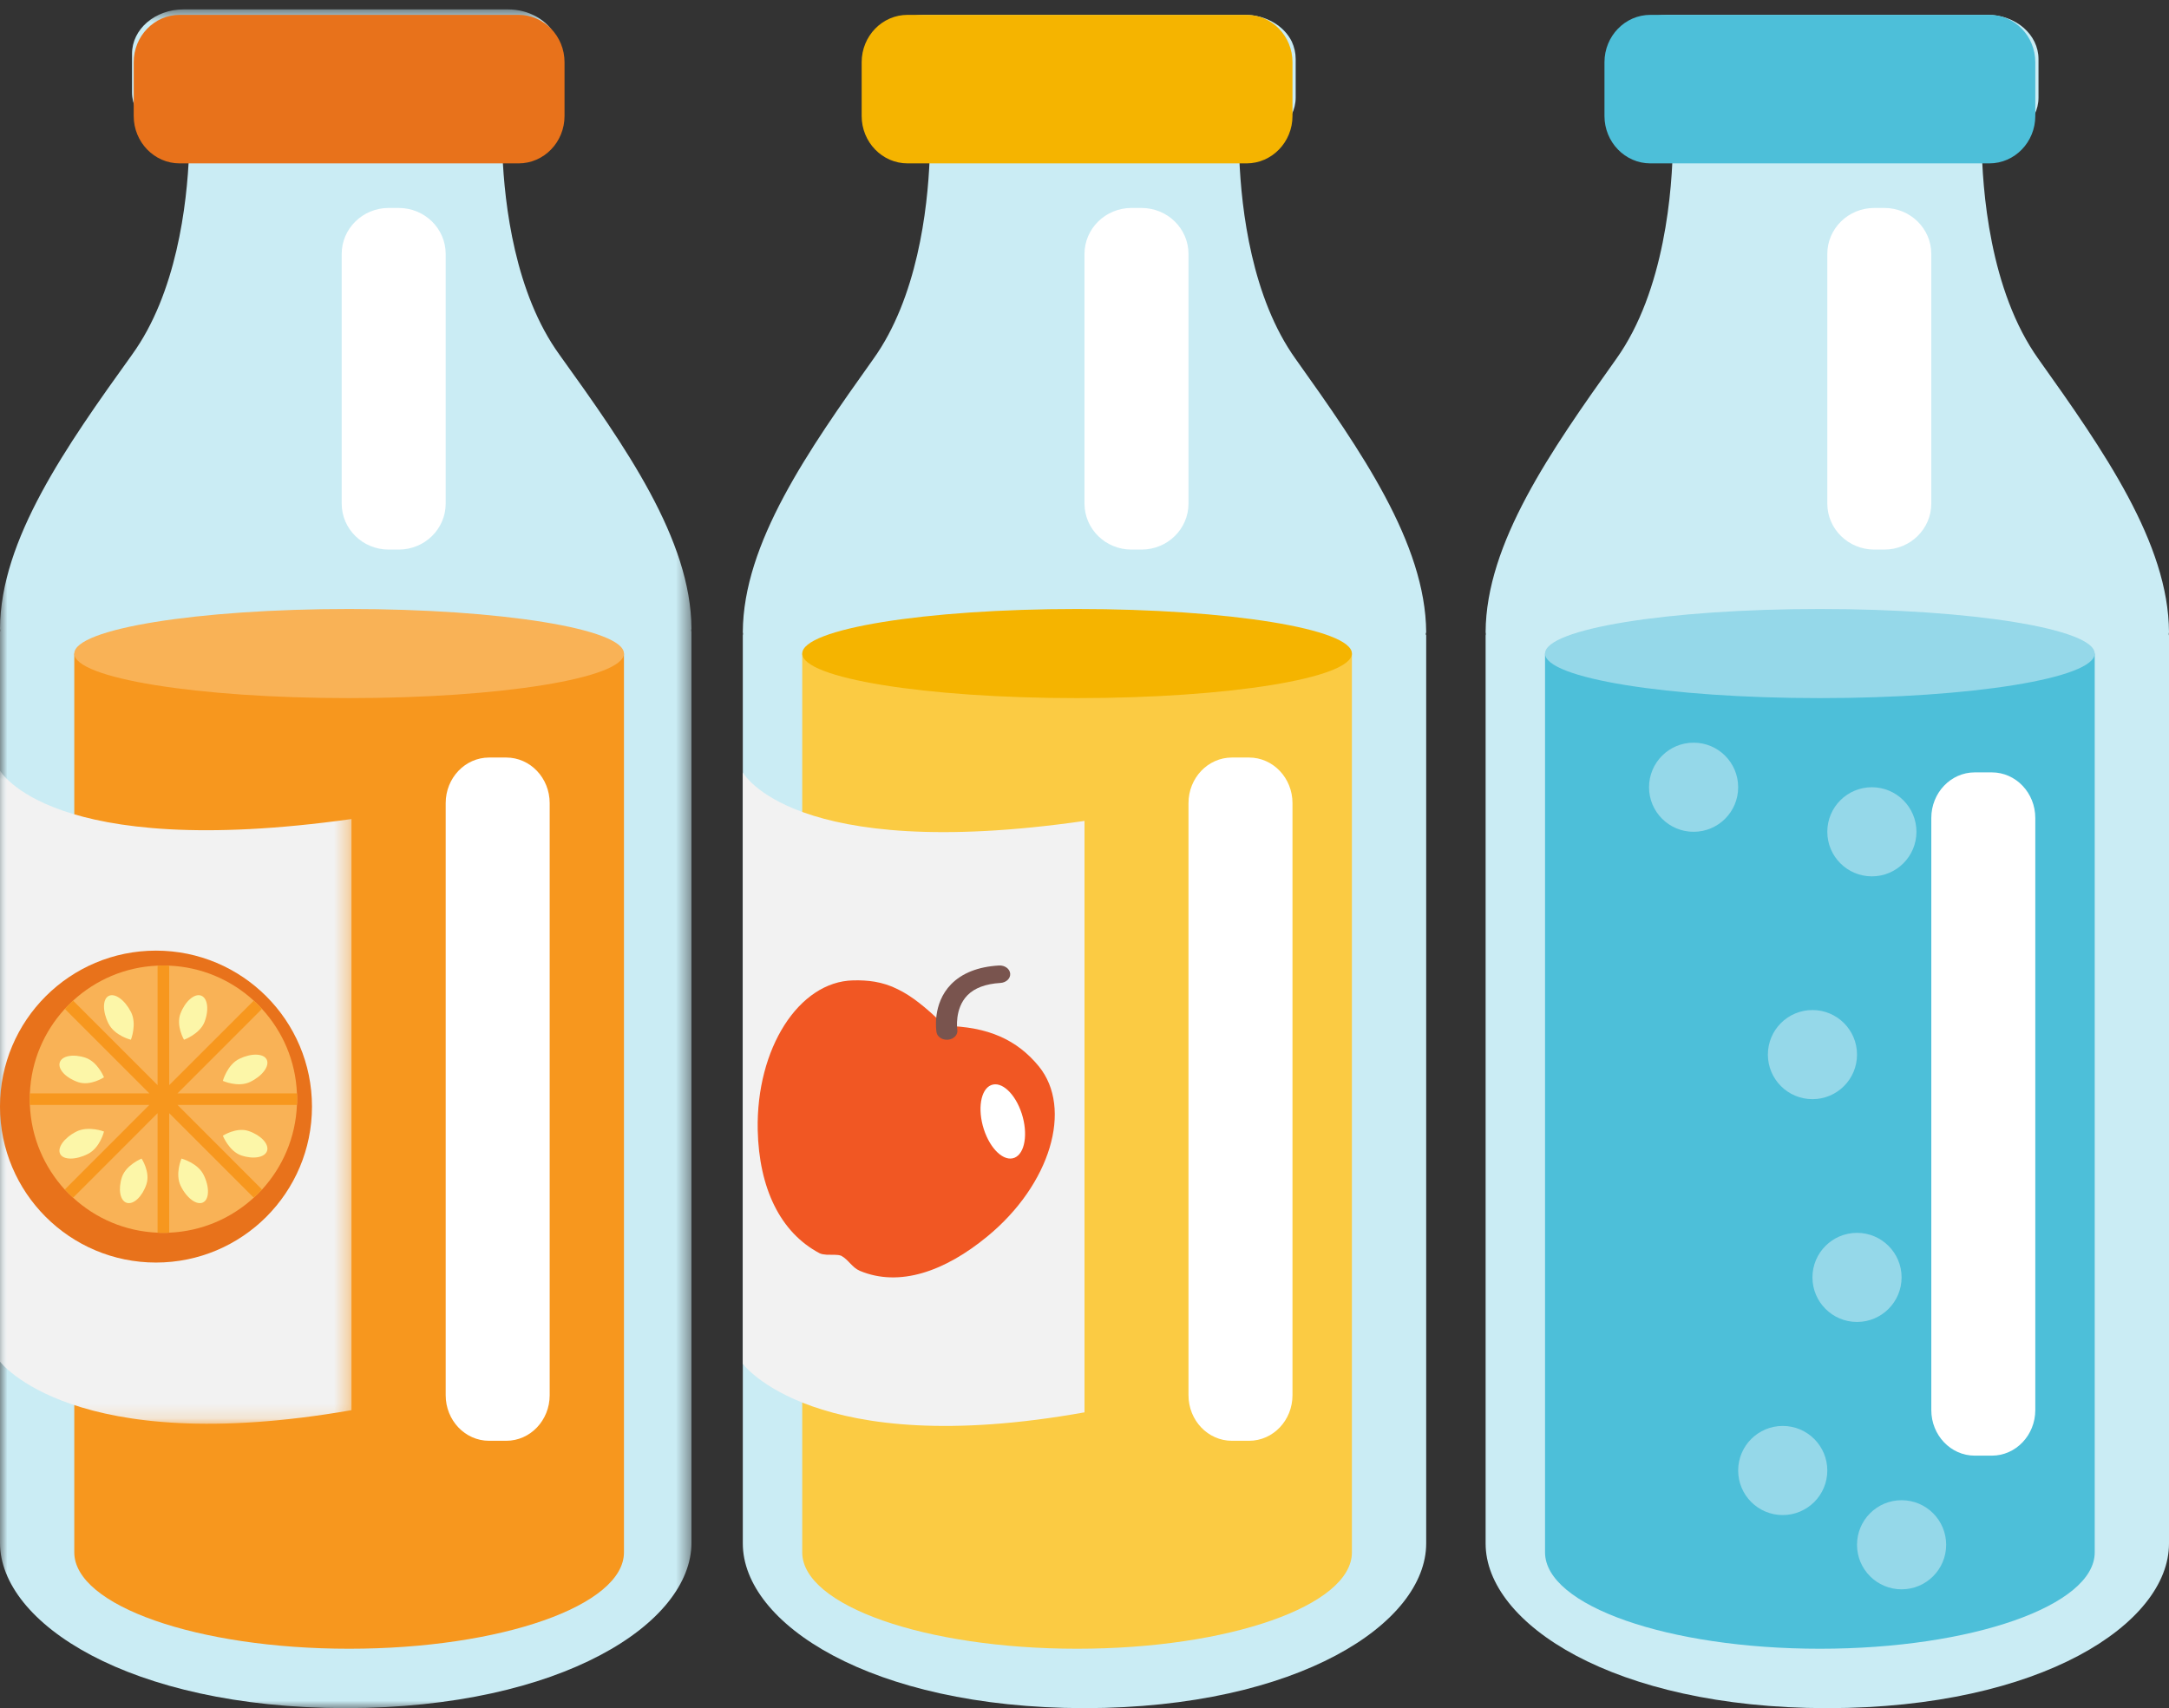 <?xml version="1.0" encoding="UTF-8"?>
<svg width="146px" height="115px" viewBox="0 0 146 115" version="1.1" xmlns="http://www.w3.org/2000/svg" xmlns:xlink="http://www.w3.org/1999/xlink">
    <rect x="0" y="0" width="146" height="115" fill="#333333" stroke="none"/>
    <!-- Generator: Sketch 52.2 (67145) - http://www.bohemiancoding.com/sketch -->
    <title>Group 83</title>
    <desc>Created with Sketch.</desc>
    <defs>
        <polygon id="path-1" points="0 0.632 46.544 0.632 46.544 114.999 0 114.999"></polygon>
        <polygon id="path-3" points="0 0.875 23.659 0.875 23.659 44.853 0 44.853"></polygon>
    </defs>
    <g id="Page-1" stroke="none" stroke-width="1" fill="none" fill-rule="evenodd">
        <g id="0.0.3_HOMEPAGE_AGIR-Copy" transform="translate(-727, -2024)">
            <g id="Group-83" transform="translate(727, 2024)">
                <path d="M146,42.557 C145.968,36.577 141.607,30.344 137.216,24.177 C133.926,19.58 133.419,12.721 133.389,9.531 L133.787,9.531 C135.685,9.531 137.216,8.201 137.216,6.567 L137.216,3.977 C137.216,2.328 135.685,1 133.787,1 L123.046,1 L122.953,1 L112.211,1 C110.313,1 108.784,2.328 108.784,3.977 L108.784,6.567 C108.784,8.201 110.313,9.531 112.211,9.531 L112.609,9.531 C112.579,12.721 112.074,19.58 108.784,24.177 C104.391,30.344 100.028,36.577 100,42.557 C100,42.599 100.015,42.649 100.015,42.689 C100.015,42.731 100,42.756 100,42.782 L100,103.917 C100,109.289 108.581,114.981 122.953,115 L122.998,115 L123.046,115 C137.417,114.981 146,109.289 146,103.917 L146,42.782 C146,42.756 145.983,42.731 145.983,42.689 C145.983,42.649 146,42.599 146,42.557" id="Fill-1" fill="#CAECF4"></path>
                <path d="M104,44 L104,104.511 C104,108.096 112.282,111 122.501,111 C132.718,111 141,108.096 141,104.511 L141,44 L104,44 Z" id="Fill-3" fill="#4DBFD9"></path>
                <path d="M141,44 C141,45.657 132.718,47 122.499,47 C112.282,47 104,45.657 104,44 C104,42.341 112.282,41 122.499,41 C132.718,41 141,42.341 141,44" id="Fill-5" fill="#95D8E9"></path>
                <path d="M137,7.808 C137,9.569 135.616,11 133.907,11 L111.093,11 C109.386,11 108,9.569 108,7.808 L108,4.192 C108,2.427 109.386,1 111.093,1 L133.907,1 C135.616,1 137,2.427 137,4.192 L137,7.808 Z" id="Fill-7" fill="#4DBFD9"></path>
                <path d="M130,33.902 C130,35.611 128.585,37 126.838,37 L126.162,37 C124.415,37 123,35.611 123,33.902 L123,17.098 C123,15.385 124.415,14 126.162,14 L126.838,14 C128.585,14 130,15.385 130,17.098 L130,33.902 Z" id="Fill-9" fill="#FFFFFF"></path>
                <path d="M137,94.931 C137,96.624 135.691,98 134.076,98 L132.924,98 C131.309,98 130,96.624 130,94.931 L130,55.071 C130,53.378 131.309,52 132.924,52 L134.076,52 C135.691,52 137,53.378 137,55.071 L137,94.931 Z" id="Fill-11" fill="#FFFFFF"></path>
                <path d="M128,85.998 C128,87.655 126.655,89 125,89 C123.343,89 122,87.655 122,85.998 C122,84.345 123.343,83 125,83 C126.655,83 128,84.345 128,85.998" id="Fill-13" fill="#95D8E9"></path>
                <path d="M125,70.999 C125,72.658 123.657,74 122,74 C120.343,74 119,72.658 119,70.999 C119,69.342 120.343,68 122,68 C123.657,68 125,69.342 125,70.999" id="Fill-15" fill="#95D8E9"></path>
                <path d="M117,53.001 C117,54.658 115.657,56 114,56 C112.343,56 111,54.658 111,53.001 C111,51.342 112.343,50 114,50 C115.657,50 117,51.342 117,53.001" id="Fill-17" fill="#95D8E9"></path>
                <path d="M129,55.999 C129,57.656 127.655,59 126,59 C124.343,59 123,57.656 123,55.999 C123,54.342 124.343,53 126,53 C127.655,53 129,54.342 129,55.999" id="Fill-19" fill="#95D8E9"></path>
                <path d="M131,104.001 C131,105.658 129.657,107 128,107 C126.343,107 125,105.658 125,104.001 C125,102.342 126.343,101 128,101 C129.657,101 131,102.342 131,104.001" id="Fill-21" fill="#95D8E9"></path>
                <path d="M123,99 C123,100.657 121.656,102 120.001,102 C118.342,102 117,100.657 117,99 C117,97.343 118.342,96 120.001,96 C121.656,96 123,97.343 123,99" id="Fill-23" fill="#95D8E9"></path>
                <g id="Group-27">
                    <mask id="mask-2" fill="white">
                        <use xlink:href="#path-1"></use>
                    </mask>
                    <g id="Clip-26"></g>
                    <path d="M46.529,42.444 C46.529,42.49 46.544,42.522 46.544,42.536 L46.544,103.871 C46.544,106.56 44.377,109.343 40.381,111.444 C36.403,113.546 30.58,114.986 23.32,114.999 L23.226,114.999 C8.686,114.969 -0,109.266 -0,103.871 L-0,42.536 C-0,42.522 0.015,42.49 0.015,42.444 C0.015,42.413 -0,42.367 -0,42.321 C0.031,36.324 4.445,30.064 8.887,23.879 C11.875,19.752 12.589,13.801 12.727,10.309 C12.743,9.891 12.758,9.521 12.758,9.182 L12.357,9.182 C10.435,9.182 8.887,7.852 8.887,6.213 L8.887,3.616 C8.887,1.962 10.435,0.632 12.357,0.632 L34.189,0.632 C35.629,0.632 36.868,1.373 37.394,2.439 C37.565,2.813 37.657,3.198 37.657,3.616 L37.657,6.213 C37.657,7.852 36.109,9.182 34.189,9.182 L33.786,9.182 C33.786,9.521 33.801,9.891 33.817,10.309 C33.957,13.801 34.669,19.752 37.657,23.879 C42.102,30.064 46.514,36.324 46.544,42.321 C46.544,42.367 46.529,42.413 46.529,42.444" id="Fill-25" fill="#CAECF4" mask="url(#mask-2)"></path>
                </g>
                <path d="M5,44 L5,104.511 C5,108.096 13.282,111 23.5,111 C33.718,111 42,108.096 42,104.511 L42,44 L5,44 Z" id="Fill-28" fill="#F7971E"></path>
                <path d="M42,43.999 C42,45.655 33.718,47 23.5,47 C13.282,47 5,45.655 5,43.999 C5,42.341 13.282,41 23.5,41 C33.718,41 42,42.341 42,43.999" id="Fill-30" fill="#F9B256"></path>
                <path d="M38,7.808 C38,9.569 36.616,11 34.907,11 L12.093,11 C10.386,11 9,9.569 9,7.808 L9,4.192 C9,2.427 10.386,1 12.093,1 L34.907,1 C36.616,1 38,2.427 38,4.192 L38,7.808 Z" id="Fill-32" fill="#E8721B"></path>
                <path d="M30,33.902 C30,35.615 28.587,37 26.838,37 L26.162,37 C24.415,37 23,35.615 23,33.902 L23,17.098 C23,15.389 24.415,14 26.162,14 L26.838,14 C28.587,14 30,15.389 30,17.098 L30,33.902 Z" id="Fill-34" fill="#FFFFFF"></path>
                <path d="M37,93.93 C37,95.628 35.691,97 34.076,97 L32.922,97 C31.309,97 30,95.628 30,93.93 L30,54.07 C30,52.374 31.309,51 32.922,51 L34.076,51 C35.691,51 37,52.374 37,54.07 L37,93.93 Z" id="Fill-36" fill="#FFFFFF"></path>
                <g id="Group-40" transform="translate(0, 51)">
                    <mask id="mask-4" fill="white">
                        <use xlink:href="#path-3"></use>
                    </mask>
                    <g id="Clip-39"></g>
                    <path d="M23.659,43.939 C4.907,47.205 -0.001,40.671 -0.001,40.671 L-0.001,0.875 C-0.001,0.875 3.365,6.983 23.659,4.141 L23.659,43.939 Z" id="Fill-38" fill="#F2F2F2" mask="url(#mask-4)"></path>
                </g>
                <path d="M0,74.499 C0,80.298 4.702,85 10.498,85 C16.298,85 21,80.298 21,74.499 C21,68.7 16.298,64 10.498,64 C4.702,64 0,68.7 0,74.499" id="Fill-41" fill="#E8721B"></path>
                <path d="M2,73.999 C2,74.129 2,74.261 2.011,74.39 C2.099,76.586 2.979,78.574 4.359,80.086 C4.544,80.275 4.725,80.462 4.92,80.634 C6.43,82.022 8.419,82.901 10.608,82.989 C10.738,83 10.867,83 10.997,83 C11.133,83 11.262,83 11.39,82.989 C13.581,82.895 15.568,82.022 17.08,80.634 C17.275,80.462 17.458,80.275 17.639,80.086 C19.019,78.574 19.899,76.586 19.987,74.39 C20,74.261 20,74.129 20,73.999 C20,73.871 20,73.741 19.987,73.61 C19.899,71.419 19.019,69.432 17.633,67.921 C17.458,67.725 17.275,67.543 17.08,67.366 C15.568,65.978 13.581,65.105 11.39,65.011 C11.262,65 11.133,65 10.997,65 C10.867,65 10.738,65 10.608,65.011 C8.419,65.099 6.43,65.978 4.92,67.366 C4.725,67.543 4.544,67.725 4.365,67.921 C2.979,69.432 2.099,71.419 2.011,73.61 C2,73.741 2,73.871 2,73.999" id="Fill-43" fill="#F9B256"></path>
                <path d="M2.011,74.389 L10.053,74.389 L4.359,80.085 C4.543,80.274 4.724,80.463 4.92,80.634 L10.607,74.945 L10.607,82.989 C10.738,83 10.866,83 10.998,83 C11.134,83 11.263,83 11.391,82.989 L11.391,74.945 L17.081,80.634 C17.276,80.463 17.457,80.274 17.641,80.085 L11.949,74.389 L19.989,74.389 C20,74.26 20,74.13 20,73.998 C20,73.87 20,73.74 19.989,73.611 L11.949,73.611 L17.635,67.921 C17.457,67.726 17.276,67.543 17.081,67.366 L11.391,73.055 L11.391,65.011 C11.263,65 11.134,65 10.998,65 C10.866,65 10.738,65 10.607,65.011 L10.607,73.055 L4.92,67.366 C4.724,67.543 4.543,67.726 4.365,67.921 L10.053,73.611 L2.011,73.611 C2,73.74 2,73.87 2,73.998 C2,74.13 2,74.26 2.011,74.389" id="Fill-45" fill="#F7971E"></path>
                <path d="M7.308,68.918 C7.721,69.735 8.811,70 8.811,70 C8.811,70 9.232,68.948 8.817,68.134 C8.402,67.319 7.731,66.835 7.314,67.052 C6.897,67.267 6.895,68.104 7.308,68.918" id="Fill-47" fill="#FCF6A8"></path>
                <path d="M5.269,72.856 C6.092,73.13 7,72.528 7,72.528 C7,72.528 6.574,71.482 5.751,71.21 C4.927,70.936 4.153,71.082 4.02,71.538 C3.886,71.992 4.445,72.582 5.269,72.856" id="Fill-49" fill="#FCF6A8"></path>
                <path d="M5.927,77.683 C6.74,77.266 7,76.179 7,76.179 C7,76.179 5.941,75.77 5.128,76.189 C4.313,76.606 3.834,77.28 4.053,77.693 C4.275,78.106 5.112,78.102 5.927,77.683" id="Fill-51" fill="#FCF6A8"></path>
                <path d="M9.856,79.731 C10.132,78.91 9.53,78 9.53,78 C9.53,78 8.484,78.426 8.208,79.247 C7.936,80.071 8.084,80.845 8.536,80.98 C8.992,81.114 9.582,80.555 9.856,79.731" id="Fill-53" fill="#FCF6A8"></path>
                <path d="M13.711,79.105 C13.313,78.29 12.216,78 12.216,78 C12.216,78 11.765,79.032 12.166,79.846 C12.567,80.665 13.239,81.16 13.665,80.953 C14.092,80.748 14.114,79.919 13.711,79.105" id="Fill-55" fill="#FCF6A8"></path>
                <path d="M16.735,76.145 C15.914,75.865 15,76.461 15,76.461 C15,76.461 15.421,77.511 16.243,77.789 C17.067,78.067 17.843,77.923 17.98,77.471 C18.115,77.017 17.557,76.423 16.735,76.145" id="Fill-57" fill="#FCF6A8"></path>
                <path d="M16.116,71.281 C15.299,71.673 15,72.769 15,72.769 C15,72.769 16.023,73.233 16.839,72.839 C17.656,72.445 18.155,71.779 17.957,71.345 C17.754,70.915 16.933,70.887 16.116,71.281" id="Fill-59" fill="#FCF6A8"></path>
                <path d="M12.148,68.234 C11.832,69.055 12.386,70 12.386,70 C12.386,70 13.452,69.618 13.77,68.796 C14.084,67.975 13.976,67.184 13.53,67.026 C13.084,66.872 12.466,67.41 12.148,68.234" id="Fill-61" fill="#FCF6A8"></path>
                <path d="M95.968,42.678 C95.968,42.724 96,42.756 96,42.769 L96,103.908 C96,106.588 93.856,109.362 89.909,111.456 C85.976,113.552 80.223,114.987 73.045,115 L72.984,115 L72.954,115 C58.569,114.969 50,109.286 50,103.908 L50,42.769 C50,42.756 50.015,42.724 50.015,42.678 C50.015,42.647 50,42.601 50,42.555 C50.03,36.577 54.393,30.338 58.783,24.173 C61.736,20.059 62.442,14.127 62.578,10.646 C62.593,10.23 62.609,9.861 62.609,9.523 L62.21,9.523 C60.315,9.523 58.783,8.197 58.783,6.563 L58.783,3.975 C58.783,2.326 60.315,1 62.21,1 L83.788,1 C85.211,1 86.435,1.739 86.955,2.802 C87.124,3.174 87.215,3.558 87.215,3.975 L87.215,6.563 C87.215,8.197 85.685,9.523 83.788,9.523 L83.39,9.523 C83.39,9.861 83.405,10.23 83.42,10.646 C83.558,14.127 84.262,20.059 87.215,24.173 C91.607,30.338 95.953,36.577 96,42.555 C96,42.601 95.968,42.647 95.968,42.678" id="Fill-63" fill="#CAECF4"></path>
                <path d="M54,44 L54,104.511 C54,108.096 62.282,111 72.499,111 C82.718,111 91,108.096 91,104.511 L91,44 L54,44 Z" id="Fill-65" fill="#FBCB43"></path>
                <path d="M91,43.999 C91,45.655 82.718,47 72.499,47 C62.282,47 54,45.655 54,43.999 C54,42.341 62.282,41 72.499,41 C82.718,41 91,42.341 91,43.999" id="Fill-67" fill="#F5B400"></path>
                <path d="M87,7.808 C87,9.569 85.614,11 83.907,11 L61.093,11 C59.384,11 58,9.569 58,7.808 L58,4.192 C58,2.427 59.384,1 61.093,1 L83.907,1 C85.614,1 87,2.427 87,4.192 L87,7.808 Z" id="Fill-69" fill="#F5B400"></path>
                <path d="M80,33.902 C80,35.615 78.586,37 76.837,37 L76.161,37 C74.416,37 73,35.615 73,33.902 L73,17.098 C73,15.389 74.416,14 76.161,14 L76.837,14 C78.586,14 80,15.389 80,17.098 L80,33.902 Z" id="Fill-71" fill="#FFFFFF"></path>
                <path d="M87,93.93 C87,95.628 85.691,97 84.076,97 L82.924,97 C81.309,97 80,95.628 80,93.93 L80,54.07 C80,52.374 81.309,51 82.924,51 L84.076,51 C85.691,51 87,52.374 87,54.07 L87,93.93 Z" id="Fill-73" fill="#FFFFFF"></path>
                <path d="M73,95.085 C54.773,98.353 50,91.816 50,91.816 L50,52 C50,52 53.272,58.111 73,55.268 L73,95.085 Z" id="Fill-75" fill="#F2F2F2"></path>
                <path d="M66.473,83.231 C63.603,85.597 60.548,86.673 57.881,85.559 C57.35,85.334 57.113,84.805 56.624,84.543 C56.362,84.444 55.98,84.488 55.641,84.472 C55.463,84.459 55.292,84.438 55.16,84.369 C52.518,82.969 51.09,79.988 51.003,76.07 C50.895,70.587 53.771,66.083 57.428,66.003 C57.951,65.99 58.425,66.018 58.869,66.091 C59.413,66.185 59.921,66.341 60.436,66.603 C61.348,67.046 62.287,67.785 63.477,68.946 C63.515,68.984 63.559,69.026 63.599,69.066 C66.519,69.114 68.462,70.006 69.924,71.788 C72.239,74.633 70.696,79.753 66.473,83.231" id="Fill-77" fill="#F15723"></path>
                <path d="M63.444,69.946 C63.232,69.865 63.072,69.7 63.039,69.494 C63.024,69.417 62.732,67.59 64.015,66.27 C64.758,65.509 65.843,65.083 67.243,65.001 C67.633,64.979 67.971,65.223 67.998,65.548 C68.026,65.872 67.73,66.153 67.341,66.176 C66.349,66.235 65.599,66.515 65.116,67.01 C64.231,67.921 64.436,69.316 64.439,69.33 C64.493,69.651 64.224,69.947 63.838,69.995 C63.698,70.01 63.563,69.991 63.444,69.946" id="Fill-79" fill="#79544E"></path>
                <path d="M68.776,74.974 C69.211,76.323 68.993,77.653 68.291,77.944 C67.585,78.233 66.661,77.375 66.224,76.026 C65.789,74.676 66.007,73.346 66.71,73.057 C67.415,72.766 68.338,73.625 68.776,74.974" id="Fill-81" fill="#FFFFFF"></path>
            </g>
        </g>
    </g>
</svg>